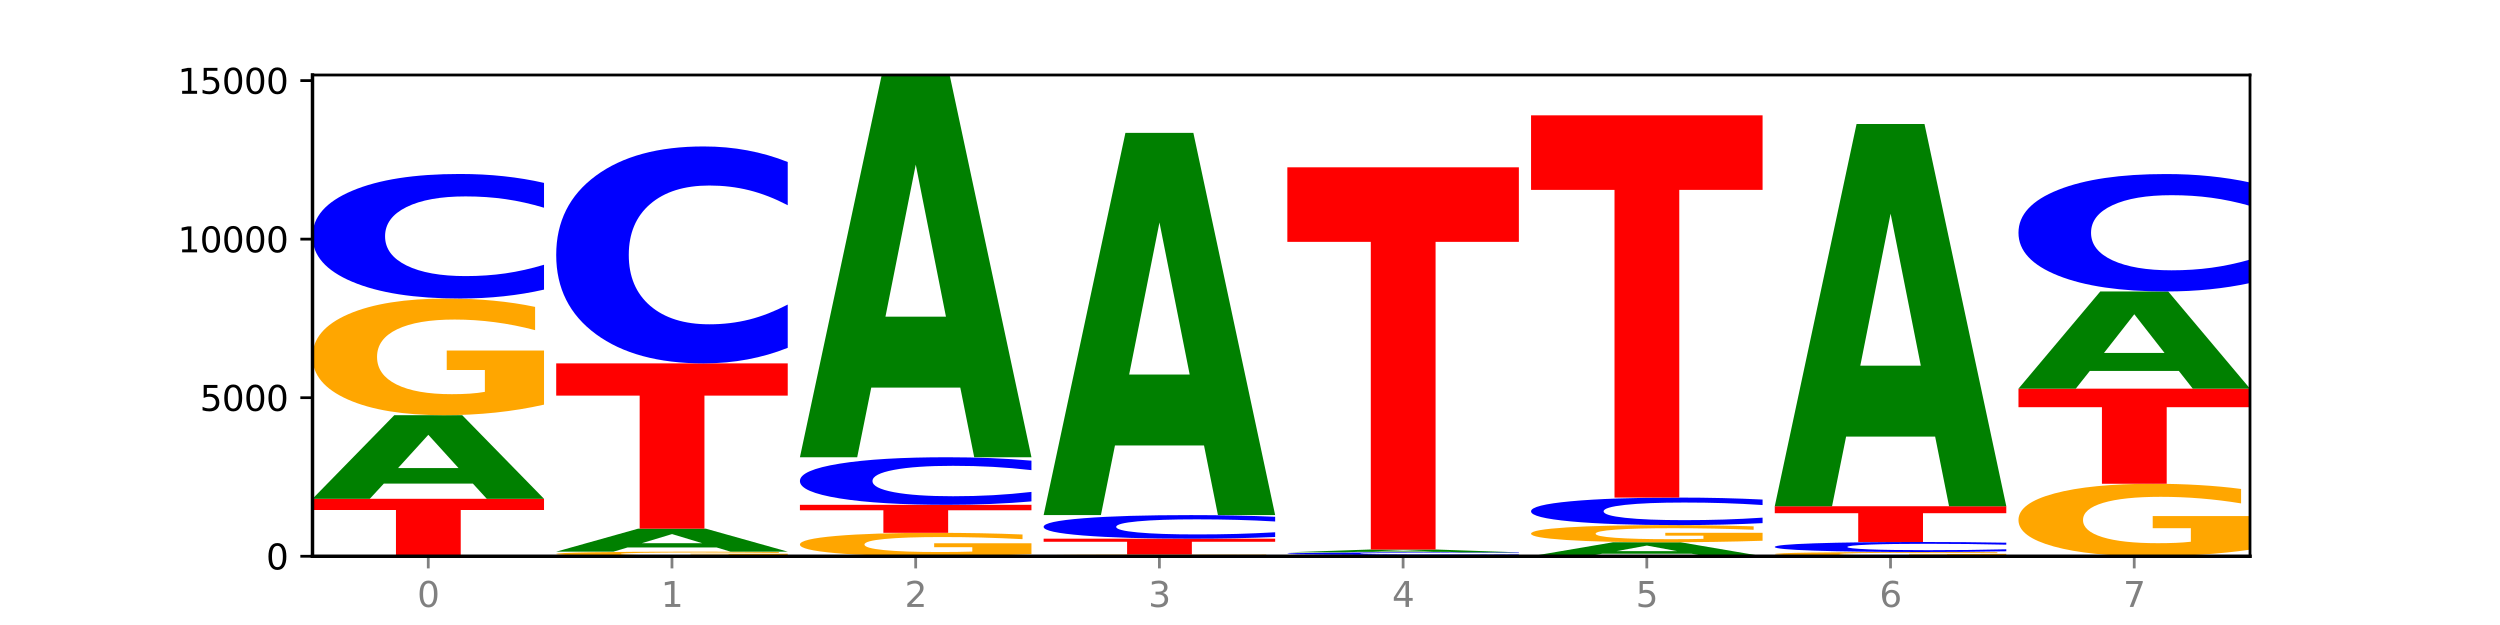 <?xml version="1.0" encoding="utf-8" standalone="no"?>
<!DOCTYPE svg PUBLIC "-//W3C//DTD SVG 1.1//EN"
  "http://www.w3.org/Graphics/SVG/1.1/DTD/svg11.dtd">
<svg xmlns:xlink="http://www.w3.org/1999/xlink" width="720pt" height="180pt" viewBox="0 0 720 180" xmlns="http://www.w3.org/2000/svg" version="1.1">
 <defs>
  <style type="text/css">*{stroke-linejoin: round; stroke-linecap: butt}</style>
 </defs>
 <g id="figure_1">
  <g id="patch_1">
   <path d="M 0 180 
L 720 180 
L 720 0 
L 0 0 
z
" style="fill: #ffffff"/>
  </g>
  <g id="axes_1">
   <g id="patch_2">
    <path d="M 90 160.2 
L 648 160.2 
L 648 21.6 
L 90 21.6 
z
" style="fill: #ffffff"/>
   </g>
   <g id="line2d_1">
    <path d="M 90 160.2 
L 648 160.2 
" clip-path="url(#p572d128876)" style="fill: none; stroke: #000000; stroke-width: 0.5; stroke-linecap: square"/>
   </g>
   <g id="patch_3">
    <path d="M 90 143.66 
L 156.679 143.66 
L 156.679 146.886 
L 132.69 146.886 
L 132.69 160.2 
L 114.036 160.2 
L 114.036 146.886 
L 90 146.886 
L 90 143.66 
z
" clip-path="url(#p572d128876)" style="fill: #ff0000"/>
   </g>
   <g id="patch_4">
    <path d="M 136.189 139.273 
L 110.545 139.273 
L 106.496 143.66 
L 90 143.66 
L 113.558 119.577 
L 133.121 119.577 
L 156.679 143.66 
L 140.197 143.66 
L 136.189 139.273 
z
M 114.635 134.803 
L 132.058 134.803 
L 123.36 125.224 
L 114.635 134.803 
z
" clip-path="url(#p572d128876)" style="fill: #008000"/>
   </g>
   <g id="patch_5">
    <path d="M 156.679 116.537 
Q 149.955 118.057 142.722 118.821 
Q 135.489 119.577 127.778 119.577 
Q 110.353 119.577 100.177 115.052 
Q 90 110.527 90 102.788 
Q 90 94.959 100.356 90.468 
Q 110.727 85.977 128.764 85.977 
Q 135.713 85.977 142.079 86.588 
Q 148.46 87.192 154.109 88.386 
L 154.109 95.084 
Q 148.281 93.55 142.513 92.793 
Q 136.744 92.03 130.946 92.03 
Q 120.216 92.03 114.403 94.82 
Q 108.59 97.603 108.59 102.788 
Q 108.59 107.924 114.194 110.728 
Q 119.798 113.525 130.109 113.525 
Q 132.919 113.525 135.325 113.365 
Q 137.731 113.199 139.643 112.852 
L 139.643 106.563 
L 128.66 106.563 
L 128.66 100.962 
L 156.679 100.962 
L 156.679 116.537 
z
" clip-path="url(#p572d128876)" style="fill: #ffa600"/>
   </g>
   <g id="patch_6">
    <path d="M 156.679 83.406 
Q 151.102 84.681 145.07 85.325 
Q 139.039 85.977 132.47 85.977 
Q 112.882 85.977 101.441 81.146 
Q 90 76.314 90 68.052 
Q 90 59.759 101.441 54.935 
Q 112.882 50.104 132.47 50.104 
Q 139.039 50.104 145.07 50.756 
Q 151.102 51.4 156.679 52.675 
L 156.679 59.826 
Q 151.051 58.136 145.591 57.351 
Q 140.131 56.565 134.1 56.565 
Q 123.281 56.565 117.082 59.626 
Q 110.899 62.679 110.899 68.052 
Q 110.899 73.402 117.082 76.462 
Q 123.281 79.516 134.1 79.516 
Q 140.131 79.516 145.591 78.73 
Q 151.051 77.937 156.679 76.248 
L 156.679 83.406 
z
" clip-path="url(#p572d128876)" style="fill: #0000ff"/>
   </g>
   <g id="patch_7">
    <path d="M 226.868 160.08 
Q 220.143 160.14 212.91 160.17 
Q 205.678 160.2 197.967 160.2 
Q 180.542 160.2 170.365 160.022 
Q 160.189 159.843 160.189 159.538 
Q 160.189 159.23 170.545 159.053 
Q 180.916 158.876 198.953 158.876 
Q 205.902 158.876 212.268 158.9 
Q 218.649 158.924 224.298 158.971 
L 224.298 159.235 
Q 218.47 159.174 212.701 159.144 
Q 206.933 159.114 201.135 159.114 
Q 190.405 159.114 184.592 159.224 
Q 178.779 159.334 178.779 159.538 
Q 178.779 159.741 184.383 159.851 
Q 189.987 159.961 200.298 159.961 
Q 203.107 159.961 205.513 159.955 
Q 207.919 159.949 209.832 159.935 
L 209.832 159.687 
L 198.848 159.687 
L 198.848 159.466 
L 226.868 159.466 
L 226.868 160.08 
z
" clip-path="url(#p572d128876)" style="fill: #ffa600"/>
   </g>
   <g id="patch_8">
    <path d="M 206.377 157.671 
L 180.734 157.671 
L 176.685 158.876 
L 160.189 158.876 
L 183.747 152.264 
L 203.31 152.264 
L 226.868 158.876 
L 210.386 158.876 
L 206.377 157.671 
z
M 184.824 156.444 
L 202.247 156.444 
L 193.549 153.814 
L 184.824 156.444 
z
" clip-path="url(#p572d128876)" style="fill: #008000"/>
   </g>
   <g id="patch_9">
    <path d="M 160.189 104.654 
L 226.868 104.654 
L 226.868 113.939 
L 202.879 113.939 
L 202.879 152.264 
L 184.224 152.264 
L 184.224 113.939 
L 160.189 113.939 
L 160.189 104.654 
z
" clip-path="url(#p572d128876)" style="fill: #ff0000"/>
   </g>
   <g id="patch_10">
    <path d="M 226.868 100.176 
Q 221.29 102.396 215.259 103.518 
Q 209.228 104.654 202.659 104.654 
Q 183.07 104.654 171.629 96.239 
Q 160.189 87.825 160.189 73.435 
Q 160.189 58.993 171.629 50.591 
Q 183.07 42.176 202.659 42.176 
Q 209.228 42.176 215.259 43.312 
Q 221.29 44.435 226.868 46.655 
L 226.868 59.109 
Q 221.24 56.166 215.78 54.798 
Q 210.32 53.43 204.289 53.43 
Q 193.47 53.43 187.27 58.76 
Q 181.088 64.078 181.088 73.435 
Q 181.088 82.753 187.27 88.083 
Q 193.47 93.4 204.289 93.4 
Q 210.32 93.4 215.78 92.032 
Q 221.24 90.651 226.868 87.709 
L 226.868 100.176 
z
" clip-path="url(#p572d128876)" style="fill: #0000ff"/>
   </g>
   <g id="patch_11">
    <path d="M 297.057 159.589 
Q 290.332 159.895 283.099 160.048 
Q 275.866 160.2 268.155 160.2 
Q 250.731 160.2 240.554 159.291 
Q 230.377 158.382 230.377 156.828 
Q 230.377 155.255 240.733 154.353 
Q 251.104 153.451 269.142 153.451 
Q 276.09 153.451 282.457 153.574 
Q 288.838 153.695 294.486 153.935 
L 294.486 155.28 
Q 288.658 154.972 282.89 154.82 
Q 277.122 154.667 271.323 154.667 
Q 260.594 154.667 254.781 155.227 
Q 248.967 155.786 248.967 156.828 
Q 248.967 157.859 254.571 158.422 
Q 260.175 158.984 270.487 158.984 
Q 273.296 158.984 275.702 158.952 
Q 278.108 158.919 280.021 158.849 
L 280.021 157.586 
L 269.037 157.586 
L 269.037 156.461 
L 297.057 156.461 
L 297.057 159.589 
z
" clip-path="url(#p572d128876)" style="fill: #ffa600"/>
   </g>
   <g id="patch_12">
    <path d="M 230.377 145.387 
L 297.057 145.387 
L 297.057 146.959 
L 273.068 146.959 
L 273.068 153.451 
L 254.413 153.451 
L 254.413 146.959 
L 230.377 146.959 
L 230.377 145.387 
z
" clip-path="url(#p572d128876)" style="fill: #ff0000"/>
   </g>
   <g id="patch_13">
    <path d="M 297.057 144.405 
Q 291.479 144.891 285.448 145.138 
Q 279.417 145.387 272.848 145.387 
Q 253.259 145.387 241.818 143.541 
Q 230.377 141.696 230.377 138.541 
Q 230.377 135.375 241.818 133.532 
Q 253.259 131.687 272.848 131.687 
Q 279.417 131.687 285.448 131.936 
Q 291.479 132.182 297.057 132.669 
L 297.057 135.4 
Q 291.429 134.755 285.969 134.455 
Q 280.509 134.155 274.477 134.155 
Q 263.658 134.155 257.459 135.324 
Q 251.277 136.49 251.277 138.541 
Q 251.277 140.584 257.459 141.753 
Q 263.658 142.919 274.477 142.919 
Q 280.509 142.919 285.969 142.619 
Q 291.429 142.316 297.057 141.671 
L 297.057 144.405 
z
" clip-path="url(#p572d128876)" style="fill: #0000ff"/>
   </g>
   <g id="patch_14">
    <path d="M 276.566 111.633 
L 250.922 111.633 
L 246.873 131.687 
L 230.377 131.687 
L 253.935 21.6 
L 273.499 21.6 
L 297.057 131.687 
L 280.574 131.687 
L 276.566 111.633 
z
M 255.012 91.201 
L 272.435 91.201 
L 263.737 47.411 
L 255.012 91.201 
z
" clip-path="url(#p572d128876)" style="fill: #008000"/>
   </g>
   <g id="patch_15">
    <path d="M 367.245 160.155 
Q 360.521 160.177 353.288 160.189 
Q 346.055 160.2 338.344 160.2 
Q 320.919 160.2 310.743 160.132 
Q 300.566 160.065 300.566 159.949 
Q 300.566 159.832 310.922 159.765 
Q 321.293 159.698 339.33 159.698 
Q 346.279 159.698 352.645 159.707 
Q 359.026 159.716 364.675 159.734 
L 364.675 159.834 
Q 358.847 159.811 353.079 159.8 
Q 347.31 159.788 341.512 159.788 
Q 330.782 159.788 324.969 159.83 
Q 319.156 159.871 319.156 159.949 
Q 319.156 160.026 324.76 160.068 
Q 330.364 160.11 340.675 160.11 
Q 343.485 160.11 345.891 160.107 
Q 348.297 160.105 350.209 160.099 
L 350.209 160.005 
L 339.226 160.005 
L 339.226 159.922 
L 367.245 159.922 
L 367.245 160.155 
z
" clip-path="url(#p572d128876)" style="fill: #ffa600"/>
   </g>
   <g id="patch_16">
    <path d="M 300.566 155.14 
L 367.245 155.14 
L 367.245 156.029 
L 343.256 156.029 
L 343.256 159.698 
L 324.602 159.698 
L 324.602 156.029 
L 300.566 156.029 
L 300.566 155.14 
z
" clip-path="url(#p572d128876)" style="fill: #ff0000"/>
   </g>
   <g id="patch_17">
    <path d="M 367.245 154.653 
Q 361.668 154.895 355.636 155.017 
Q 349.605 155.14 343.036 155.14 
Q 323.448 155.14 312.007 154.225 
Q 300.566 153.31 300.566 151.745 
Q 300.566 150.174 312.007 149.261 
Q 323.448 148.346 343.036 148.346 
Q 349.605 148.346 355.636 148.469 
Q 361.668 148.591 367.245 148.833 
L 367.245 150.187 
Q 361.617 149.867 356.157 149.718 
Q 350.697 149.57 344.666 149.57 
Q 333.847 149.57 327.648 150.149 
Q 321.465 150.727 321.465 151.745 
Q 321.465 152.758 327.648 153.338 
Q 333.847 153.916 344.666 153.916 
Q 350.697 153.916 356.157 153.768 
Q 361.617 153.617 367.245 153.297 
L 367.245 154.653 
z
" clip-path="url(#p572d128876)" style="fill: #0000ff"/>
   </g>
   <g id="patch_18">
    <path d="M 346.755 128.291 
L 321.111 128.291 
L 317.062 148.346 
L 300.566 148.346 
L 324.124 38.258 
L 343.687 38.258 
L 367.245 148.346 
L 350.763 148.346 
L 346.755 128.291 
z
M 325.201 107.859 
L 342.624 107.859 
L 333.926 64.07 
L 325.201 107.859 
z
" clip-path="url(#p572d128876)" style="fill: #008000"/>
   </g>
   <g id="patch_19">
    <path d="M 437.434 160.169 
Q 430.709 160.184 423.476 160.192 
Q 416.244 160.2 408.533 160.2 
Q 391.108 160.2 380.931 160.153 
Q 370.755 160.107 370.755 160.027 
Q 370.755 159.946 381.111 159.899 
Q 391.482 159.853 409.519 159.853 
Q 416.468 159.853 422.834 159.859 
Q 429.215 159.865 434.864 159.878 
L 434.864 159.947 
Q 429.036 159.931 423.267 159.923 
Q 417.499 159.915 411.701 159.915 
Q 400.971 159.915 395.158 159.944 
Q 389.345 159.973 389.345 160.027 
Q 389.345 160.08 394.949 160.109 
Q 400.553 160.137 410.864 160.137 
Q 413.673 160.137 416.079 160.136 
Q 418.485 160.134 420.398 160.131 
L 420.398 160.066 
L 409.414 160.066 
L 409.414 160.008 
L 437.434 160.008 
L 437.434 160.169 
z
" clip-path="url(#p572d128876)" style="fill: #ffa600"/>
   </g>
   <g id="patch_20">
    <path d="M 437.434 159.797 
Q 431.856 159.825 425.825 159.839 
Q 419.794 159.853 413.225 159.853 
Q 393.636 159.853 382.196 159.748 
Q 370.755 159.644 370.755 159.465 
Q 370.755 159.286 382.196 159.181 
Q 393.636 159.077 413.225 159.077 
Q 419.794 159.077 425.825 159.091 
Q 431.856 159.105 437.434 159.132 
L 437.434 159.287 
Q 431.806 159.25 426.346 159.233 
Q 420.886 159.216 414.855 159.216 
Q 404.036 159.216 397.836 159.283 
Q 391.654 159.349 391.654 159.465 
Q 391.654 159.581 397.836 159.647 
Q 404.036 159.713 414.855 159.713 
Q 420.886 159.713 426.346 159.696 
Q 431.806 159.679 437.434 159.642 
L 437.434 159.797 
z
" clip-path="url(#p572d128876)" style="fill: #0000ff"/>
   </g>
   <g id="patch_21">
    <path d="M 416.943 158.93 
L 391.3 158.93 
L 387.251 159.077 
L 370.755 159.077 
L 394.313 158.273 
L 413.876 158.273 
L 437.434 159.077 
L 420.952 159.077 
L 416.943 158.93 
z
M 395.39 158.781 
L 412.813 158.781 
L 404.115 158.461 
L 395.39 158.781 
z
" clip-path="url(#p572d128876)" style="fill: #008000"/>
   </g>
   <g id="patch_22">
    <path d="M 370.755 48.186 
L 437.434 48.186 
L 437.434 69.656 
L 413.445 69.656 
L 413.445 158.273 
L 394.79 158.273 
L 394.79 69.656 
L 370.755 69.656 
L 370.755 48.186 
z
" clip-path="url(#p572d128876)" style="fill: #ff0000"/>
   </g>
   <g id="patch_23">
    <path d="M 487.132 159.468 
L 461.488 159.468 
L 457.439 160.2 
L 440.943 160.2 
L 464.501 156.182 
L 484.065 156.182 
L 507.623 160.2 
L 491.14 160.2 
L 487.132 159.468 
z
M 465.578 158.722 
L 483.001 158.722 
L 474.303 157.124 
L 465.578 158.722 
z
" clip-path="url(#p572d128876)" style="fill: #008000"/>
   </g>
   <g id="patch_24">
    <path d="M 507.623 155.734 
Q 500.898 155.958 493.665 156.07 
Q 486.432 156.182 478.721 156.182 
Q 461.297 156.182 451.12 155.515 
Q 440.943 154.848 440.943 153.708 
Q 440.943 152.555 451.299 151.893 
Q 461.67 151.232 479.708 151.232 
Q 486.656 151.232 493.023 151.322 
Q 499.404 151.41 505.052 151.586 
L 505.052 152.573 
Q 499.224 152.347 493.456 152.236 
Q 487.688 152.123 481.889 152.123 
Q 471.16 152.123 465.347 152.534 
Q 459.533 152.944 459.533 153.708 
Q 459.533 154.465 465.137 154.878 
Q 470.741 155.29 481.053 155.29 
Q 483.862 155.29 486.268 155.266 
Q 488.674 155.242 490.587 155.191 
L 490.587 154.264 
L 479.603 154.264 
L 479.603 153.439 
L 507.623 153.439 
L 507.623 155.734 
z
" clip-path="url(#p572d128876)" style="fill: #ffa600"/>
   </g>
   <g id="patch_25">
    <path d="M 507.623 150.663 
Q 502.045 150.945 496.014 151.087 
Q 489.983 151.232 483.414 151.232 
Q 463.825 151.232 452.384 150.164 
Q 440.943 149.096 440.943 147.27 
Q 440.943 145.438 452.384 144.372 
Q 463.825 143.304 483.414 143.304 
Q 489.983 143.304 496.014 143.448 
Q 502.045 143.591 507.623 143.872 
L 507.623 145.453 
Q 501.995 145.079 496.535 144.906 
Q 491.075 144.732 485.043 144.732 
Q 474.224 144.732 468.025 145.408 
Q 461.843 146.083 461.843 147.27 
Q 461.843 148.453 468.025 149.129 
Q 474.224 149.804 485.043 149.804 
Q 491.075 149.804 496.535 149.63 
Q 501.995 149.455 507.623 149.081 
L 507.623 150.663 
z
" clip-path="url(#p572d128876)" style="fill: #0000ff"/>
   </g>
   <g id="patch_26">
    <path d="M 440.943 33.217 
L 507.623 33.217 
L 507.623 54.687 
L 483.634 54.687 
L 483.634 143.304 
L 464.979 143.304 
L 464.979 54.687 
L 440.943 54.687 
L 440.943 33.217 
z
" clip-path="url(#p572d128876)" style="fill: #ff0000"/>
   </g>
   <g id="patch_27">
    <path d="M 577.811 160.089 
Q 571.087 160.145 563.854 160.172 
Q 556.621 160.2 548.91 160.2 
Q 531.486 160.2 521.309 160.035 
Q 511.132 159.87 511.132 159.588 
Q 511.132 159.303 521.488 159.14 
Q 531.859 158.976 549.896 158.976 
Q 556.845 158.976 563.211 158.998 
Q 569.592 159.02 575.241 159.064 
L 575.241 159.308 
Q 569.413 159.252 563.645 159.224 
Q 557.876 159.197 552.078 159.197 
Q 541.348 159.197 535.535 159.298 
Q 529.722 159.4 529.722 159.588 
Q 529.722 159.776 535.326 159.878 
Q 540.93 159.98 551.241 159.98 
Q 554.051 159.98 556.457 159.974 
Q 558.863 159.968 560.775 159.955 
L 560.775 159.726 
L 549.792 159.726 
L 549.792 159.522 
L 577.811 159.522 
L 577.811 160.089 
z
" clip-path="url(#p572d128876)" style="fill: #ffa600"/>
   </g>
   <g id="patch_28">
    <path d="M 577.811 158.769 
Q 572.234 158.872 566.203 158.924 
Q 560.171 158.976 553.603 158.976 
Q 534.014 158.976 522.573 158.588 
Q 511.132 158.199 511.132 157.534 
Q 511.132 156.867 522.573 156.479 
Q 534.014 156.09 553.603 156.09 
Q 560.171 156.09 566.203 156.143 
Q 572.234 156.195 577.811 156.297 
L 577.811 156.872 
Q 572.183 156.736 566.723 156.673 
Q 561.263 156.61 555.232 156.61 
Q 544.413 156.61 538.214 156.856 
Q 532.031 157.102 532.031 157.534 
Q 532.031 157.965 538.214 158.211 
Q 544.413 158.456 555.232 158.456 
Q 561.263 158.456 566.723 158.393 
Q 572.183 158.329 577.811 158.193 
L 577.811 158.769 
z
" clip-path="url(#p572d128876)" style="fill: #0000ff"/>
   </g>
   <g id="patch_29">
    <path d="M 511.132 145.798 
L 577.811 145.798 
L 577.811 147.805 
L 553.822 147.805 
L 553.822 156.09 
L 535.168 156.09 
L 535.168 147.805 
L 511.132 147.805 
L 511.132 145.798 
z
" clip-path="url(#p572d128876)" style="fill: #ff0000"/>
   </g>
   <g id="patch_30">
    <path d="M 557.321 125.743 
L 531.677 125.743 
L 527.628 145.798 
L 511.132 145.798 
L 534.69 35.71 
L 554.253 35.71 
L 577.811 145.798 
L 561.329 145.798 
L 557.321 125.743 
z
M 535.767 105.311 
L 553.19 105.311 
L 544.492 61.522 
L 535.767 105.311 
z
" clip-path="url(#p572d128876)" style="fill: #008000"/>
   </g>
   <g id="patch_31">
    <path d="M 648 158.311 
Q 641.275 159.256 634.042 159.73 
Q 626.81 160.2 619.099 160.2 
Q 601.674 160.2 591.497 157.388 
Q 581.321 154.576 581.321 149.768 
Q 581.321 144.903 591.677 142.113 
Q 602.048 139.322 620.085 139.322 
Q 627.034 139.322 633.4 139.702 
Q 639.781 140.077 645.43 140.819 
L 645.43 144.981 
Q 639.602 144.027 633.833 143.557 
Q 628.065 143.083 622.267 143.083 
Q 611.537 143.083 605.724 144.817 
Q 599.911 146.546 599.911 149.768 
Q 599.911 152.959 605.515 154.701 
Q 611.119 156.439 621.43 156.439 
Q 624.239 156.439 626.645 156.34 
Q 629.051 156.237 630.964 156.021 
L 630.964 152.114 
L 619.98 152.114 
L 619.98 148.633 
L 648 148.633 
L 648 158.311 
z
" clip-path="url(#p572d128876)" style="fill: #ffa600"/>
   </g>
   <g id="patch_32">
    <path d="M 581.321 111.933 
L 648 111.933 
L 648 117.275 
L 624.011 117.275 
L 624.011 139.322 
L 605.356 139.322 
L 605.356 117.275 
L 581.321 117.275 
L 581.321 111.933 
z
" clip-path="url(#p572d128876)" style="fill: #ff0000"/>
   </g>
   <g id="patch_33">
    <path d="M 627.51 106.834 
L 601.866 106.834 
L 597.817 111.933 
L 581.321 111.933 
L 604.879 83.941 
L 624.442 83.941 
L 648 111.933 
L 631.518 111.933 
L 627.51 106.834 
z
M 605.956 101.638 
L 623.379 101.638 
L 614.681 90.504 
L 605.956 101.638 
z
" clip-path="url(#p572d128876)" style="fill: #008000"/>
   </g>
   <g id="patch_34">
    <path d="M 648 81.517 
Q 642.422 82.718 636.391 83.326 
Q 630.36 83.941 623.791 83.941 
Q 604.202 83.941 592.762 79.386 
Q 581.321 74.831 581.321 67.042 
Q 581.321 59.225 592.762 54.677 
Q 604.202 50.122 623.791 50.122 
Q 630.36 50.122 636.391 50.737 
Q 642.422 51.344 648 52.546 
L 648 59.287 
Q 642.372 57.695 636.912 56.954 
Q 631.452 56.214 625.421 56.214 
Q 614.602 56.214 608.402 59.099 
Q 602.22 61.977 602.22 67.042 
Q 602.22 72.086 608.402 74.971 
Q 614.602 77.849 625.421 77.849 
Q 631.452 77.849 636.912 77.109 
Q 642.372 76.361 648 74.768 
L 648 81.517 
z
" clip-path="url(#p572d128876)" style="fill: #0000ff"/>
   </g>
   <g id="matplotlib.axis_1">
    <g id="xtick_1">
     <g id="line2d_2">
      <defs>
       <path id="mf7bc728549" d="M 0 0 
L 0 3.5 
" style="stroke: #808080; stroke-width: 0.8"/>
      </defs>
      <g>
       <use xlink:href="#mf7bc728549" x="123.34" y="160.2" style="fill: #808080; stroke: #808080; stroke-width: 0.8"/>
      </g>
     </g>
     <g id="text_1">
      <!-- 0 -->
      <g style="fill: #808080" transform="translate(120.158 174.798) scale(0.1 -0.1)">
       <defs>
        <path id="DejaVuSans-30" d="M 2034 4250 
Q 1547 4250 1301 3770 
Q 1056 3291 1056 2328 
Q 1056 1369 1301 889 
Q 1547 409 2034 409 
Q 2525 409 2770 889 
Q 3016 1369 3016 2328 
Q 3016 3291 2770 3770 
Q 2525 4250 2034 4250 
z
M 2034 4750 
Q 2819 4750 3233 4129 
Q 3647 3509 3647 2328 
Q 3647 1150 3233 529 
Q 2819 -91 2034 -91 
Q 1250 -91 836 529 
Q 422 1150 422 2328 
Q 422 3509 836 4129 
Q 1250 4750 2034 4750 
z
" transform="scale(0.016)"/>
       </defs>
       <use xlink:href="#DejaVuSans-30"/>
      </g>
     </g>
    </g>
    <g id="xtick_2">
     <g id="line2d_3">
      <g>
       <use xlink:href="#mf7bc728549" x="193.528" y="160.2" style="fill: #808080; stroke: #808080; stroke-width: 0.8"/>
      </g>
     </g>
     <g id="text_2">
      <!-- 1 -->
      <g style="fill: #808080" transform="translate(190.347 174.798) scale(0.1 -0.1)">
       <defs>
        <path id="DejaVuSans-31" d="M 794 531 
L 1825 531 
L 1825 4091 
L 703 3866 
L 703 4441 
L 1819 4666 
L 2450 4666 
L 2450 531 
L 3481 531 
L 3481 0 
L 794 0 
L 794 531 
z
" transform="scale(0.016)"/>
       </defs>
       <use xlink:href="#DejaVuSans-31"/>
      </g>
     </g>
    </g>
    <g id="xtick_3">
     <g id="line2d_4">
      <g>
       <use xlink:href="#mf7bc728549" x="263.717" y="160.2" style="fill: #808080; stroke: #808080; stroke-width: 0.8"/>
      </g>
     </g>
     <g id="text_3">
      <!-- 2 -->
      <g style="fill: #808080" transform="translate(260.536 174.798) scale(0.1 -0.1)">
       <defs>
        <path id="DejaVuSans-32" d="M 1228 531 
L 3431 531 
L 3431 0 
L 469 0 
L 469 531 
Q 828 903 1448 1529 
Q 2069 2156 2228 2338 
Q 2531 2678 2651 2914 
Q 2772 3150 2772 3378 
Q 2772 3750 2511 3984 
Q 2250 4219 1831 4219 
Q 1534 4219 1204 4116 
Q 875 4013 500 3803 
L 500 4441 
Q 881 4594 1212 4672 
Q 1544 4750 1819 4750 
Q 2544 4750 2975 4387 
Q 3406 4025 3406 3419 
Q 3406 3131 3298 2873 
Q 3191 2616 2906 2266 
Q 2828 2175 2409 1742 
Q 1991 1309 1228 531 
z
" transform="scale(0.016)"/>
       </defs>
       <use xlink:href="#DejaVuSans-32"/>
      </g>
     </g>
    </g>
    <g id="xtick_4">
     <g id="line2d_5">
      <g>
       <use xlink:href="#mf7bc728549" x="333.906" y="160.2" style="fill: #808080; stroke: #808080; stroke-width: 0.8"/>
      </g>
     </g>
     <g id="text_4">
      <!-- 3 -->
      <g style="fill: #808080" transform="translate(330.724 174.798) scale(0.1 -0.1)">
       <defs>
        <path id="DejaVuSans-33" d="M 2597 2516 
Q 3050 2419 3304 2112 
Q 3559 1806 3559 1356 
Q 3559 666 3084 287 
Q 2609 -91 1734 -91 
Q 1441 -91 1130 -33 
Q 819 25 488 141 
L 488 750 
Q 750 597 1062 519 
Q 1375 441 1716 441 
Q 2309 441 2620 675 
Q 2931 909 2931 1356 
Q 2931 1769 2642 2001 
Q 2353 2234 1838 2234 
L 1294 2234 
L 1294 2753 
L 1863 2753 
Q 2328 2753 2575 2939 
Q 2822 3125 2822 3475 
Q 2822 3834 2567 4026 
Q 2313 4219 1838 4219 
Q 1578 4219 1281 4162 
Q 984 4106 628 3988 
L 628 4550 
Q 988 4650 1302 4700 
Q 1616 4750 1894 4750 
Q 2613 4750 3031 4423 
Q 3450 4097 3450 3541 
Q 3450 3153 3228 2886 
Q 3006 2619 2597 2516 
z
" transform="scale(0.016)"/>
       </defs>
       <use xlink:href="#DejaVuSans-33"/>
      </g>
     </g>
    </g>
    <g id="xtick_5">
     <g id="line2d_6">
      <g>
       <use xlink:href="#mf7bc728549" x="404.094" y="160.2" style="fill: #808080; stroke: #808080; stroke-width: 0.8"/>
      </g>
     </g>
     <g id="text_5">
      <!-- 4 -->
      <g style="fill: #808080" transform="translate(400.913 174.798) scale(0.1 -0.1)">
       <defs>
        <path id="DejaVuSans-34" d="M 2419 4116 
L 825 1625 
L 2419 1625 
L 2419 4116 
z
M 2253 4666 
L 3047 4666 
L 3047 1625 
L 3713 1625 
L 3713 1100 
L 3047 1100 
L 3047 0 
L 2419 0 
L 2419 1100 
L 313 1100 
L 313 1709 
L 2253 4666 
z
" transform="scale(0.016)"/>
       </defs>
       <use xlink:href="#DejaVuSans-34"/>
      </g>
     </g>
    </g>
    <g id="xtick_6">
     <g id="line2d_7">
      <g>
       <use xlink:href="#mf7bc728549" x="474.283" y="160.2" style="fill: #808080; stroke: #808080; stroke-width: 0.8"/>
      </g>
     </g>
     <g id="text_6">
      <!-- 5 -->
      <g style="fill: #808080" transform="translate(471.102 174.798) scale(0.1 -0.1)">
       <defs>
        <path id="DejaVuSans-35" d="M 691 4666 
L 3169 4666 
L 3169 4134 
L 1269 4134 
L 1269 2991 
Q 1406 3038 1543 3061 
Q 1681 3084 1819 3084 
Q 2600 3084 3056 2656 
Q 3513 2228 3513 1497 
Q 3513 744 3044 326 
Q 2575 -91 1722 -91 
Q 1428 -91 1123 -41 
Q 819 9 494 109 
L 494 744 
Q 775 591 1075 516 
Q 1375 441 1709 441 
Q 2250 441 2565 725 
Q 2881 1009 2881 1497 
Q 2881 1984 2565 2268 
Q 2250 2553 1709 2553 
Q 1456 2553 1204 2497 
Q 953 2441 691 2322 
L 691 4666 
z
" transform="scale(0.016)"/>
       </defs>
       <use xlink:href="#DejaVuSans-35"/>
      </g>
     </g>
    </g>
    <g id="xtick_7">
     <g id="line2d_8">
      <g>
       <use xlink:href="#mf7bc728549" x="544.472" y="160.2" style="fill: #808080; stroke: #808080; stroke-width: 0.8"/>
      </g>
     </g>
     <g id="text_7">
      <!-- 6 -->
      <g style="fill: #808080" transform="translate(541.29 174.798) scale(0.1 -0.1)">
       <defs>
        <path id="DejaVuSans-36" d="M 2113 2584 
Q 1688 2584 1439 2293 
Q 1191 2003 1191 1497 
Q 1191 994 1439 701 
Q 1688 409 2113 409 
Q 2538 409 2786 701 
Q 3034 994 3034 1497 
Q 3034 2003 2786 2293 
Q 2538 2584 2113 2584 
z
M 3366 4563 
L 3366 3988 
Q 3128 4100 2886 4159 
Q 2644 4219 2406 4219 
Q 1781 4219 1451 3797 
Q 1122 3375 1075 2522 
Q 1259 2794 1537 2939 
Q 1816 3084 2150 3084 
Q 2853 3084 3261 2657 
Q 3669 2231 3669 1497 
Q 3669 778 3244 343 
Q 2819 -91 2113 -91 
Q 1303 -91 875 529 
Q 447 1150 447 2328 
Q 447 3434 972 4092 
Q 1497 4750 2381 4750 
Q 2619 4750 2861 4703 
Q 3103 4656 3366 4563 
z
" transform="scale(0.016)"/>
       </defs>
       <use xlink:href="#DejaVuSans-36"/>
      </g>
     </g>
    </g>
    <g id="xtick_8">
     <g id="line2d_9">
      <g>
       <use xlink:href="#mf7bc728549" x="614.66" y="160.2" style="fill: #808080; stroke: #808080; stroke-width: 0.8"/>
      </g>
     </g>
     <g id="text_8">
      <!-- 7 -->
      <g style="fill: #808080" transform="translate(611.479 174.798) scale(0.1 -0.1)">
       <defs>
        <path id="DejaVuSans-37" d="M 525 4666 
L 3525 4666 
L 3525 4397 
L 1831 0 
L 1172 0 
L 2766 4134 
L 525 4134 
L 525 4666 
z
" transform="scale(0.016)"/>
       </defs>
       <use xlink:href="#DejaVuSans-37"/>
      </g>
     </g>
    </g>
   </g>
   <g id="matplotlib.axis_2">
    <g id="ytick_1">
     <g id="line2d_10">
      <defs>
       <path id="m895b966791" d="M 0 0 
L -3.5 0 
" style="stroke: #000000; stroke-width: 0.8"/>
      </defs>
      <g>
       <use xlink:href="#m895b966791" x="90" y="160.2" style="stroke: #000000; stroke-width: 0.8"/>
      </g>
     </g>
     <g id="text_9">
      <!-- 0 -->
      <g transform="translate(76.638 163.999) scale(0.1 -0.1)">
       <use xlink:href="#DejaVuSans-30"/>
      </g>
     </g>
    </g>
    <g id="ytick_2">
     <g id="line2d_11">
      <g>
       <use xlink:href="#m895b966791" x="90" y="114.536" style="stroke: #000000; stroke-width: 0.8"/>
      </g>
     </g>
     <g id="text_10">
      <!-- 5000 -->
      <g transform="translate(57.55 118.335) scale(0.1 -0.1)">
       <use xlink:href="#DejaVuSans-35"/>
       <use xlink:href="#DejaVuSans-30" x="63.623"/>
       <use xlink:href="#DejaVuSans-30" x="127.246"/>
       <use xlink:href="#DejaVuSans-30" x="190.869"/>
      </g>
     </g>
    </g>
    <g id="ytick_3">
     <g id="line2d_12">
      <g>
       <use xlink:href="#m895b966791" x="90" y="68.872" style="stroke: #000000; stroke-width: 0.8"/>
      </g>
     </g>
     <g id="text_11">
      <!-- 10000 -->
      <g transform="translate(51.188 72.671) scale(0.1 -0.1)">
       <use xlink:href="#DejaVuSans-31"/>
       <use xlink:href="#DejaVuSans-30" x="63.623"/>
       <use xlink:href="#DejaVuSans-30" x="127.246"/>
       <use xlink:href="#DejaVuSans-30" x="190.869"/>
       <use xlink:href="#DejaVuSans-30" x="254.492"/>
      </g>
     </g>
    </g>
    <g id="ytick_4">
     <g id="line2d_13">
      <g>
       <use xlink:href="#m895b966791" x="90" y="23.207" style="stroke: #000000; stroke-width: 0.8"/>
      </g>
     </g>
     <g id="text_12">
      <!-- 15000 -->
      <g transform="translate(51.188 27.007) scale(0.1 -0.1)">
       <use xlink:href="#DejaVuSans-31"/>
       <use xlink:href="#DejaVuSans-35" x="63.623"/>
       <use xlink:href="#DejaVuSans-30" x="127.246"/>
       <use xlink:href="#DejaVuSans-30" x="190.869"/>
       <use xlink:href="#DejaVuSans-30" x="254.492"/>
      </g>
     </g>
    </g>
   </g>
   <g id="patch_35">
    <path d="M 90 160.2 
L 90 21.6 
" style="fill: none; stroke: #000000; stroke-linejoin: miter; stroke-linecap: square"/>
   </g>
   <g id="patch_36">
    <path d="M 648 160.2 
L 648 21.6 
" style="fill: none; stroke: #000000; stroke-width: 0.8; stroke-linejoin: miter; stroke-linecap: square"/>
   </g>
   <g id="patch_37">
    <path d="M 90 160.2 
L 648 160.2 
" style="fill: none; stroke: #000000; stroke-linejoin: miter; stroke-linecap: square"/>
   </g>
   <g id="patch_38">
    <path d="M 90 21.6 
L 648 21.6 
" style="fill: none; stroke: #000000; stroke-width: 0.8; stroke-linejoin: miter; stroke-linecap: square"/>
   </g>
  </g>
 </g>
 <defs>
  <clipPath id="p572d128876">
   <rect x="90" y="21.6" width="558" height="138.6"/>
  </clipPath>
 </defs>
</svg>
